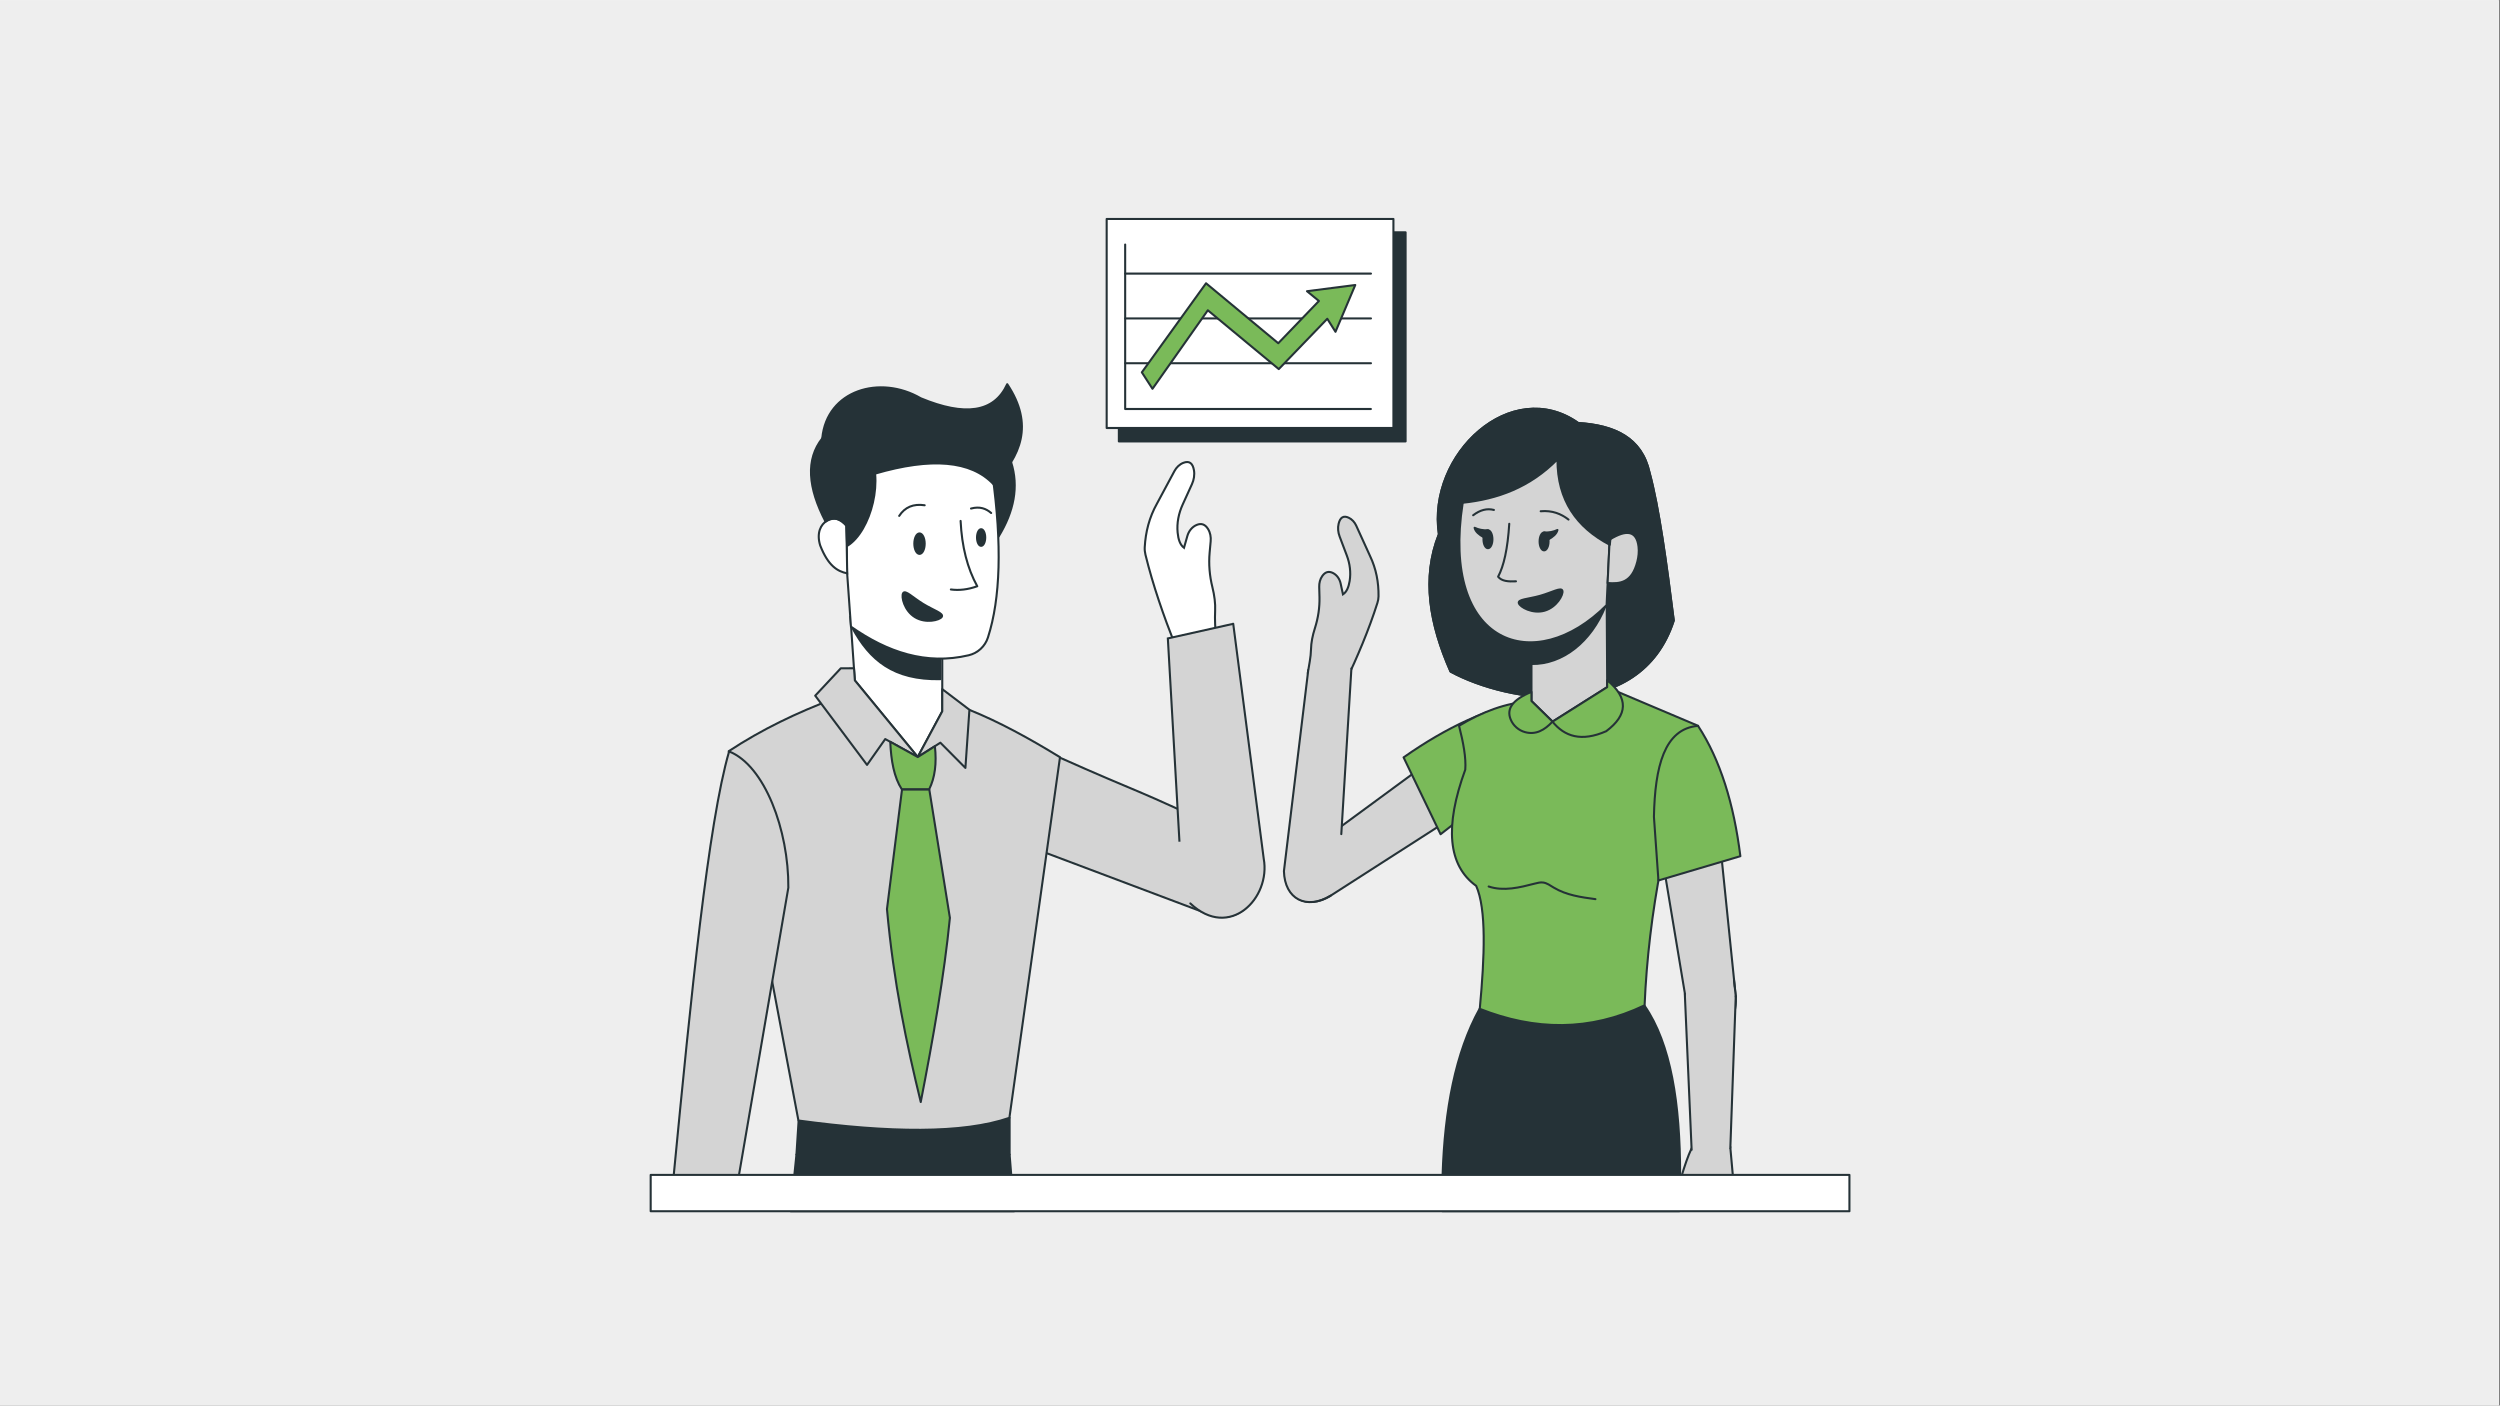 <svg xmlns="http://www.w3.org/2000/svg" xmlns:xlink="http://www.w3.org/1999/xlink" width="1366" zoomAndPan="magnify" viewBox="0 0 1024.5 576" height="768" preserveAspectRatio="xMidYMid meet" version="1.0"><rect x="0" y="0" width="1024.5" height="576" fill="#808080" stroke="none"/><defs><clipPath id="78d62382a7"><path d="M 0 0.141 L 1024 0.141 L 1024 575.859 L 0 575.859 Z M 0 0.141 " clip-rule="nonzero"/></clipPath></defs><g clip-path="url(#78d62382a7)"><path fill="#ffffff" d="M 0 0.141 L 1024.5 0.141 L 1024.5 583.641 L 0 583.641 Z M 0 0.141 " fill-opacity="1" fill-rule="nonzero"/><path fill="#ffffff" d="M 0 0.141 L 1024.5 0.141 L 1024.5 576.141 L 0 576.141 Z M 0 0.141 " fill-opacity="1" fill-rule="nonzero"/><path fill="#eeeeee" d="M 0 0.141 L 1024.5 0.141 L 1024.5 576.141 L 0 576.141 Z M 0 0.141 " fill-opacity="1" fill-rule="nonzero"/></g><path stroke-linecap="round" transform="matrix(0.427, 0, 0, 0.426, 517.26, 138.047)" fill-opacity="1" fill="#253237" fill-rule="nonzero" stroke-linejoin="round" d="M 137.593 100.554 C 137.593 100.554 -137.593 100.554 -137.593 100.554 C -137.593 100.554 -137.593 -100.553 -137.593 -100.553 C -137.593 -100.553 137.593 -100.553 137.593 -100.553 C 137.593 -100.553 137.593 100.554 137.593 100.554 Z M 137.593 100.554 " stroke="#253237" stroke-width="2" stroke-opacity="1" stroke-miterlimit="4"/><path stroke-linecap="round" transform="matrix(0.427, 0, 0, 0.426, 516.43, 139.399)" fill-opacity="1" fill="#253237" fill-rule="nonzero" stroke-linejoin="round" d="M -117.9 -79.099 C -117.9 -79.099 -117.9 79.098 -117.9 79.098 C -117.9 79.098 117.898 79.098 117.898 79.098 " stroke="#253237" stroke-width="2" stroke-opacity="1" stroke-miterlimit="4"/><path stroke-linecap="round" transform="matrix(0.427, 0, 0, 0.426, 452.947, 89.084)" fill="none" stroke-linejoin="round" d="M 30.862 66.945 C 30.862 66.945 266.66 66.945 266.66 66.945 " stroke="#253237" stroke-width="2" stroke-opacity="1" stroke-miterlimit="4"/><path stroke-linecap="round" transform="matrix(0.427, 0, 0, 0.426, 452.947, 89.084)" fill="none" stroke-linejoin="round" d="M 30.862 110.058 C 30.862 110.058 266.66 110.058 266.66 110.058 " stroke="#253237" stroke-width="2" stroke-opacity="1" stroke-miterlimit="4"/><path stroke-linecap="round" transform="matrix(0.427, 0, 0, 0.426, 452.947, 89.084)" fill="none" stroke-linejoin="round" d="M 30.862 153.17 C 30.862 153.17 266.66 153.17 266.66 153.17 " stroke="#253237" stroke-width="2" stroke-opacity="1" stroke-miterlimit="4"/><path stroke-linecap="round" transform="matrix(0.427, 0, 0, 0.426, 512.269, 132.561)" fill-opacity="1" fill="#ffffff" fill-rule="nonzero" stroke-linejoin="round" d="M 137.6 100.549 C 137.6 100.549 -137.596 100.549 -137.596 100.549 C -137.596 100.549 -137.596 -100.549 -137.596 -100.549 C -137.596 -100.549 137.6 -100.549 137.6 -100.549 C 137.6 -100.549 137.6 100.549 137.6 100.549 Z M 137.6 100.549 " stroke="#253237" stroke-width="2" stroke-opacity="1" stroke-miterlimit="4"/><path stroke-linecap="round" transform="matrix(0.427, 0, 0, 0.426, 511.439, 133.913)" fill="none" stroke-linejoin="round" d="M -117.903 -79.095 C -117.903 -79.095 -117.903 79.101 -117.903 79.101 C -117.903 79.101 117.895 79.101 117.895 79.101 " stroke="#253237" stroke-width="2" stroke-opacity="1" stroke-miterlimit="4"/><path stroke-linecap="round" transform="matrix(0.427, 0, 0, 0.426, 452.947, 89.084)" fill="none" stroke-linejoin="round" d="M 19.163 54.082 C 19.163 54.082 254.961 54.082 254.961 54.082 " stroke="#253237" stroke-width="2" stroke-opacity="1" stroke-miterlimit="4"/><path stroke-linecap="round" transform="matrix(0.427, 0, 0, 0.426, 452.947, 89.084)" fill="none" stroke-linejoin="round" d="M 19.163 97.195 C 19.163 97.195 254.961 97.195 254.961 97.195 " stroke="#253237" stroke-width="2" stroke-opacity="1" stroke-miterlimit="4"/><path stroke-linecap="round" transform="matrix(0.427, 0, 0, 0.426, 452.947, 89.084)" fill="none" stroke-linejoin="round" d="M 19.163 140.299 C 19.163 140.299 254.961 140.299 254.961 140.299 " stroke="#253237" stroke-width="2" stroke-opacity="1" stroke-miterlimit="4"/><path stroke-linecap="round" transform="matrix(0.427, 0, 0, 0.426, 511.657, 137.706)" fill-opacity="1" fill="#7aba59" fill-rule="nonzero" stroke-linejoin="round" d="M -102.412 34.924 C -102.412 34.924 -40.799 -50.752 -40.799 -50.752 C -40.799 -50.752 28.513 6.928 28.513 6.928 C 28.513 6.928 67.525 -33.703 67.525 -33.703 C 67.525 -33.703 56.093 -43.12 56.093 -43.12 C 56.093 -43.12 102.41 -49.084 102.41 -49.084 C 102.41 -49.084 83.434 -4.075 83.434 -4.075 C 83.434 -4.075 75.562 -16.608 75.562 -16.608 C 75.562 -16.608 29.007 31.8 29.007 31.8 C 29.007 31.8 -39.087 -24.77 -39.087 -24.77 C -39.087 -24.77 -92.197 50.755 -92.197 50.755 C -92.197 50.755 -102.412 34.924 -102.412 34.924 Z M -102.412 34.924 " stroke="#253237" stroke-width="2" stroke-opacity="1" stroke-miterlimit="4"/><path stroke-linecap="butt" transform="matrix(0.427, 0, -0, 0.426, 557.627, 343.62)" fill-opacity="1" fill="#d4d4d4" fill-rule="nonzero" stroke-linejoin="miter" d="M -26.142 53.236 C -61.186 77.895 -88.758 38.702 -53.705 14.052 C -53.705 14.052 71.145 -77.891 71.145 -77.891 C 71.145 -77.891 88.757 -20.696 88.757 -20.696 C 88.757 -20.696 -26.142 53.236 -26.142 53.236 Z M -26.142 53.236 " stroke="#253237" stroke-width="2" stroke-opacity="1" stroke-miterlimit="10"/><path stroke-linecap="round" transform="matrix(0.427, 0, -0, 0.426, 605.07, 314.602)" fill-opacity="1" fill="#7aba59" fill-rule="nonzero" stroke-linejoin="round" d="M 50.193 -64.022 C 11.561 -57.902 -28.596 -39.001 -69.98 -9.92 C -69.98 -9.92 -34.475 64.023 -34.475 64.023 C -34.475 64.023 13.756 26.141 13.756 26.141 C 48.911 -7.001 69.98 -38.252 50.193 -64.022 Z M 50.193 -64.022 " stroke="#253237" stroke-width="2" stroke-opacity="1" stroke-miterlimit="4"/><path stroke-linecap="butt" transform="matrix(0.427, 0, -0, 0.426, 550.467, 245.518)" fill-opacity="1" fill="#d4d4d4" fill-rule="nonzero" stroke-linejoin="miter" d="M 1.719 80.612 C 13.558 55.517 24.436 30.048 32.786 3.637 C 33.443 1.575 33.826 -0.569 33.851 -2.731 C 34.003 -16.125 31.611 -29.067 25.74 -41.402 C 25.74 -41.402 12.458 -70.632 12.458 -70.632 C 10.954 -73.938 8.461 -76.803 5.164 -78.329 C 0.265 -80.615 -2.919 -78.697 -4.423 -72.64 C -5.445 -68.526 -4.983 -64.175 -3.478 -60.209 C -3.478 -60.209 3.396 -41.985 3.396 -41.985 C 6.351 -34.146 7.476 -25.664 6.129 -17.39 C 5.164 -11.507 3.274 -6.897 -0.276 -4.558 C -0.276 -4.558 -2.519 -15.018 -2.519 -15.018 C -3.429 -19.304 -6.033 -23.196 -9.962 -25.152 C -13.753 -27.054 -17.167 -26.355 -20.074 -22.312 C -22.258 -19.268 -23.17 -15.502 -23.075 -11.755 C -23.075 -11.755 -22.819 -2.008 -22.819 -2.008 C -22.562 8.179 -24.126 18.313 -27.229 28.027 C -29.474 35.074 -30.832 41.873 -30.954 48.332 C -31.093 56.046 -32.862 63.367 -34.008 70.991 C -34.008 70.991 -33.648 74.132 -33.648 74.132 C -33.648 74.132 1.719 80.612 1.719 80.612 Z M 1.719 80.612 " stroke="#253237" stroke-width="2" stroke-opacity="1" stroke-miterlimit="10"/><path fill="#d4d4d4" d="M 548.918 354.613 C 548.945 372.645 526.16 375.039 526.129 357.008 C 526.129 357.008 536.176 274.516 536.176 274.516 C 536.176 274.516 553.664 273.988 553.664 273.988 C 553.664 273.988 548.918 354.613 548.918 354.613 Z M 548.918 354.613 " fill-opacity="1" fill-rule="nonzero"/><path stroke-linecap="round" transform="matrix(0.427, 0, -0, 0.426, 551.736, 307.871)" fill="none" stroke-linejoin="round" d="M -4.852 79.689 C -4.852 79.689 4.854 -79.689 4.854 -79.689 " stroke="#253237" stroke-width="2" stroke-opacity="1" stroke-miterlimit="4"/><path stroke-linecap="round" transform="matrix(0.427, 0, -0, 0.426, 535.726, 323.792)" fill="none" stroke-linejoin="round" d="M 22.414 101.542 C -0.713 115.563 -21.712 105.011 -22.415 77.922 C -22.415 77.922 0.942 -115.568 0.942 -115.568 " stroke="#253237" stroke-width="2" stroke-opacity="1" stroke-miterlimit="4"/><path stroke-linecap="round" transform="matrix(0.427, 0, -0, 0.426, 634.22, 225.545)" fill-opacity="1" fill="#253237" fill-rule="nonzero" stroke-linejoin="round" d="M 29.355 -122.538 C -34.709 -167.934 -115.812 -92.808 -104.351 -15.507 C -121.034 26.504 -113.275 70.929 -93.185 116.569 C -38.234 146.62 88.656 167.936 121.037 67.452 C 114.092 12.335 106.947 -40.848 97.816 -74.718 C 90.396 -108.58 63.986 -120.345 29.355 -122.538 Z M 29.355 -122.538 " stroke="#253237" stroke-width="2" stroke-opacity="1" stroke-miterlimit="4"/><path stroke-linecap="round" transform="matrix(0.427, 0, -0, 0.426, 634.22, 225.545)" fill-opacity="1" fill="#253237" fill-rule="nonzero" stroke-linejoin="round" d="M 29.355 -122.538 C -34.709 -167.934 -115.812 -92.808 -104.351 -15.507 C -121.034 26.504 -113.275 70.929 -93.185 116.569 C -38.234 146.62 88.656 167.936 121.037 67.452 C 114.092 12.335 106.947 -40.848 97.816 -74.718 C 90.396 -108.58 63.986 -120.345 29.355 -122.538 Z M 29.355 -122.538 " stroke="#253237" stroke-width="2" stroke-opacity="1" stroke-miterlimit="4"/><path stroke-linecap="round" transform="matrix(0.427, 0, 0, 0.426, 639.749, 454.209)" fill-opacity="1" fill="#253237" fill-rule="nonzero" stroke-linejoin="round" d="M 114.203 63.96 C 114.203 66.222 114.194 68.513 114.167 70.803 C 114.103 79.983 113.874 89.345 113.517 98.864 C 113.517 98.864 -114.043 98.864 -114.043 98.864 C -114.199 86.982 -114.107 75.338 -113.741 63.96 C -111.736 1.251 -101.512 -53.524 -78.234 -95.758 C -78.234 -95.758 79.978 -98.863 79.978 -98.863 C 105.453 -61.971 114.194 -4.392 114.203 63.96 Z M 114.203 63.96 " stroke="#253237" stroke-width="2" stroke-opacity="1" stroke-miterlimit="4"/><path stroke-linecap="round" transform="matrix(0.427, 0, -0, 0.426, 643.882, 352.206)" fill-opacity="1" fill="#7aba59" fill-rule="nonzero" stroke-linejoin="round" d="M -107.649 -128.582 C -85.629 -141.951 -62.698 -150.749 -38.323 -152.284 C -38.323 -152.284 -18.084 -132.433 -18.084 -132.433 C -18.084 -132.433 34.372 -165.619 34.372 -165.619 C 34.372 -165.619 121.742 -128.582 121.742 -128.582 C 91.805 -38.351 74.233 51.299 70.428 140.295 C 17.681 165.612 -35.017 164.609 -87.753 143.699 C -83.024 92.904 -81.319 47.646 -91.208 25.412 C -118.147 5.906 -121.744 -31.267 -101.686 -86.363 C -100.781 -97.678 -103.56 -112.499 -107.649 -128.582 Z M -107.649 -128.582 " stroke="#253237" stroke-width="2" stroke-opacity="1" stroke-miterlimit="4"/><path stroke-linecap="round" transform="matrix(0.427, 0, -0, 0.426, 643.116, 270.921)" fill-opacity="1" fill="#d4d4d4" fill-rule="nonzero" stroke-linejoin="round" d="M -36.35 -22.976 C -36.35 -22.976 -36.346 38.35 -36.346 38.35 C -36.346 38.35 -16.107 58.201 -16.107 58.201 C -16.107 58.201 36.349 25.015 36.349 25.015 C 36.349 25.015 35.848 -58.206 35.848 -58.206 C 35.848 -58.206 -36.35 -22.976 -36.35 -22.976 Z M -36.35 -22.976 " stroke="#253237" stroke-width="2" stroke-opacity="1" stroke-miterlimit="4"/><path stroke-linecap="round" transform="matrix(0.427, 0, -0, 0.426, 642.733, 260.41)" fill-opacity="1" fill="#253237" fill-rule="nonzero" stroke-linejoin="round" d="M -35.424 6.722 C -35.424 6.722 -35.423 27.445 -35.423 27.445 C -5.471 27.938 21.914 5.934 35.429 -27.938 C 14.942 -9.441 -12.44 5.665 -35.424 6.722 Z M -35.424 6.722 " stroke="#253237" stroke-width="2" stroke-opacity="1" stroke-miterlimit="4"/><path stroke-linecap="round" transform="matrix(0.427, 0, -0, 0.426, 643.116, 270.921)" fill-opacity="1" fill="#d4d4d4" fill-rule="nonzero" stroke-linejoin="round" d="M -36.35 -22.976 C -36.35 -22.976 -36.346 38.35 -36.346 38.35 C -36.346 38.35 -16.107 58.201 -16.107 58.201 C -16.107 58.201 36.349 25.015 36.349 25.015 C 36.349 25.015 35.848 -58.206 35.848 -58.206 C 35.848 -58.206 -36.35 -22.976 -36.35 -22.976 Z M -36.35 -22.976 " stroke="#253237" stroke-width="2" stroke-opacity="1" stroke-miterlimit="4"/><path stroke-linecap="round" transform="matrix(0.427, 0, -0, 0.426, 642.733, 260.41)" fill-opacity="1" fill="#253237" fill-rule="nonzero" stroke-linejoin="round" d="M -35.424 6.722 C -35.424 6.722 -35.423 27.445 -35.423 27.445 C -5.471 27.938 21.914 5.934 35.429 -27.938 C 14.942 -9.441 -12.44 5.665 -35.424 6.722 Z M -35.424 6.722 " stroke="#253237" stroke-width="2" stroke-opacity="1" stroke-miterlimit="4"/><path stroke-linecap="round" transform="matrix(0.427, 0, -0, 0.426, 626.785, 292.39)" fill-opacity="1" fill="#7aba59" fill-rule="nonzero" stroke-linejoin="round" d="M 1.876 -20.779 C -16.845 -13.066 -22.109 -4.266 -18.091 5.661 C -15.622 11.733 -10.41 16.235 -4.284 17.924 C 6.053 20.781 14.506 15.982 22.114 7.812 C 22.114 7.812 1.875 -12.039 1.875 -12.039 C 1.875 -12.039 1.876 -20.779 1.876 -20.779 Z M 1.876 -20.779 " stroke="#253237" stroke-width="2" stroke-opacity="1" stroke-miterlimit="4"/><path stroke-linecap="round" transform="matrix(0.427, 0, -0, 0.426, 651.819, 291.419)" fill-opacity="1" fill="#7aba59" fill-rule="nonzero" stroke-linejoin="round" d="M -36.547 10.146 C -36.547 10.146 15.909 -23.04 15.909 -23.04 C 15.909 -23.04 15.902 -29.774 15.902 -29.774 C 36.551 -12.653 35.853 3.701 14.979 19.331 C -8.856 29.78 -24.926 24.472 -36.547 10.146 Z M -36.547 10.146 " stroke="#253237" stroke-width="2" stroke-opacity="1" stroke-miterlimit="4"/><path stroke-linecap="round" transform="matrix(0.427, 0, -0, 0.426, 631.934, 364.991)" fill="none" stroke-linejoin="round" d="M -51.229 -3.999 C -36.89 0.834 -21.442 -3.019 -6.846 -6.826 C -4.274 -7.497 -1.63 -8.169 0.989 -7.832 C 4.678 -7.359 7.884 -4.971 11.136 -2.996 C 23.271 4.358 37.443 6.333 51.23 8.17 " stroke="#253237" stroke-width="2" stroke-opacity="1" stroke-miterlimit="4"/><path stroke-linecap="butt" transform="matrix(0.427, 0, -0, 0.426, 697.393, 384.671)" fill-opacity="1" fill="#d4d4d4" fill-rule="nonzero" stroke-linejoin="miter" d="M -15.218 58.804 C -9.95 101.335 37.607 95.444 32.33 52.914 C 32.33 52.914 16.603 -101.337 16.603 -101.337 C 16.603 -101.337 -37.599 -75.973 -37.599 -75.973 C -37.599 -75.973 -15.218 58.804 -15.218 58.804 Z M -15.218 58.804 " stroke="#253237" stroke-width="2" stroke-opacity="1" stroke-miterlimit="10"/><path stroke-linecap="round" transform="matrix(0.427, 0, -0, 0.426, 695.492, 329.138)" fill-opacity="1" fill="#7aba59" fill-rule="nonzero" stroke-linejoin="round" d="M 0.853 -74.365 C 22.258 -41.625 35.233 0.825 41.478 51.005 C 41.478 51.005 -37.157 74.359 -37.157 74.359 C -37.157 74.359 -41.481 13.184 -41.481 13.184 C -40.529 -35.115 -31.521 -71.714 0.853 -74.365 Z M 0.853 -74.365 " stroke="#253237" stroke-width="2" stroke-opacity="1" stroke-miterlimit="4"/><path stroke-linecap="round" transform="matrix(0.427, 0, -0, 0.426, 698.503, 483.404)" fill-opacity="1" fill="#d4d4d4" fill-rule="nonzero" stroke-linejoin="round" d="M 24.706 -31.707 C 24.706 -31.707 27.158 -4.463 27.158 -4.463 C 27.158 -4.463 29.112 0.354 29.112 0.354 C 29.2 6.427 28.867 12.062 28.131 17.339 C 28.131 17.339 -3.358 17.333 -3.358 17.333 C -3.34 17.095 -3.331 16.857 -3.331 16.618 C -3.174 8.969 -4.038 14.42 -5.647 6.772 C -5.647 6.772 -11.617 14.501 -11.617 14.501 C -11.918 15.518 -12.366 16.462 -12.924 17.333 C -12.924 17.333 -27.734 17.338 -27.734 17.338 C -27.863 16.972 -27.973 16.596 -28.074 16.184 C -28.681 13.757 -27.478 7.783 -26.968 5.327 C -25.564 -1.316 -25.418 8.706 -23.666 2.392 C -23.037 0.083 -22.38 -2.199 -21.686 -4.462 C -19.086 -12.93 -16.001 -22.506 -12.402 -30.068 " stroke="#253237" stroke-width="2" stroke-opacity="1" stroke-miterlimit="4"/><path fill="#d4d4d4" d="M 690.812 410.488 C 689.289 396.93 709.816 394.625 711.34 408.184 C 711.34 408.184 709.062 470.43 709.062 470.43 C 709.062 470.43 693.195 471.215 693.195 471.215 C 693.195 471.215 690.812 410.488 690.812 410.488 Z M 690.812 410.488 " fill-opacity="1" fill-rule="nonzero"/><path stroke-linecap="round" transform="matrix(0.427, 0, -0, 0.426, 691.834, 439.252)" fill="none" stroke-linejoin="round" d="M -3.27 -74.96 C -3.27 -74.96 3.263 74.958 3.263 74.958 " stroke="#253237" stroke-width="2" stroke-opacity="1" stroke-miterlimit="4"/><path stroke-linecap="round" transform="matrix(0.427, 0, -0, 0.426, 710.202, 439.307)" fill="none" stroke-linejoin="round" d="M 2.597 -72.996 C 2.597 -72.996 -2.6 72.993 -2.6 72.993 " stroke="#253237" stroke-width="2" stroke-opacity="1" stroke-miterlimit="4"/><path stroke-linecap="round" transform="matrix(0.427, 0, -0, 0.426, 710.97, 405.097)" fill="none" stroke-linejoin="round" d="M -0.872 -8.141 C -0.872 -8.141 0.874 8.137 0.874 8.137 " stroke="#253237" stroke-width="2" stroke-opacity="1" stroke-miterlimit="4"/><path stroke-linecap="round" transform="matrix(0.427, 0, -0, 0.426, 624.972, 225.686)" fill-opacity="1" fill="#d4d4d4" fill-rule="nonzero" stroke-linejoin="round" d="M -59.862 -46.112 C -81.242 91.071 9.437 121.656 78.251 52.331 C 78.251 52.331 81.248 -10.848 81.248 -10.848 C 81.248 -10.848 81.245 -52.926 81.245 -52.926 C 53.59 -121.664 -44.467 -105.07 -59.862 -46.112 Z M -59.862 -46.112 " stroke="#253237" stroke-width="2" stroke-opacity="1" stroke-miterlimit="4"/><path stroke-linecap="round" transform="matrix(0.427, 0, -0, 0.426, 665.254, 228.045)" fill-opacity="1" fill="#d4d4d4" fill-rule="nonzero" stroke-linejoin="round" d="M -13.152 -16.289 C 3.242 -26.437 12.818 -24.706 14.581 -9.399 C 15.135 -4.572 14.627 0.33 13.423 5.031 C 8.171 25.53 -3.197 26.438 -15.135 25.534 C -15.135 25.534 -13.152 -16.289 -13.152 -16.289 Z M -13.152 -16.289 " stroke="#253237" stroke-width="2" stroke-opacity="1" stroke-miterlimit="4"/><path stroke-linecap="round" transform="matrix(0.427, 0, -0, 0.426, 617.581, 226.526)" fill="none" stroke-linejoin="round" d="M 2.136 -27.877 C 0.631 -3.699 -3.088 12.685 -8.552 23.015 C -5.216 27.363 1.283 27.87 8.551 27.46 " stroke="#253237" stroke-width="2" stroke-opacity="1" stroke-miterlimit="4"/><path stroke-linecap="round" transform="matrix(0.427, 0, -0, 0.426, 635.879, 212.748)" fill="none" stroke-linejoin="round" d="M -13.341 -3.519 C -2.302 -4.482 6.177 -1.101 13.341 4.481 " stroke="#253237" stroke-width="2" stroke-opacity="1" stroke-miterlimit="4"/><path stroke-linecap="round" transform="matrix(0.427, 0, -0, 0.426, 609.702, 212.517)" fill="none" stroke-linejoin="round" d="M -9.944 3.404 C -3.304 -1.705 3.322 -3.406 9.942 -1.699 " stroke="#253237" stroke-width="2" stroke-opacity="1" stroke-miterlimit="4"/><path stroke-linecap="round" transform="matrix(0.427, 0, -0, 0.426, 632.759, 224.352)" fill-opacity="1" fill="#253237" fill-rule="nonzero" stroke-linejoin="round" d="M 4.272 -0.004 C 4.276 4.741 2.358 8.591 -0.004 8.593 C -2.366 8.595 -4.273 4.749 -4.278 0.004 C -4.273 -4.742 -2.364 -8.591 -0.002 -8.594 C 2.359 -8.596 4.276 -4.741 4.272 -0.004 Z M 4.272 -0.004 " stroke="#253237" stroke-width="2" stroke-opacity="1" stroke-miterlimit="4"/><path stroke-linecap="round" transform="matrix(0.427, 0, -0, 0.426, 635.495, 221.57)" fill-opacity="1" fill="#253237" fill-rule="nonzero" stroke-linejoin="round" d="M -6.407 -2.064 C -1.51 -1.839 2.727 -2.714 6.406 -4.485 C 5.476 -0.618 1.981 2.097 -2.254 4.492 C -2.254 4.492 -6.407 -2.064 -6.407 -2.064 Z M -6.407 -2.064 " stroke="#253237" stroke-width="2" stroke-opacity="1" stroke-miterlimit="4"/><path stroke-linecap="round" transform="matrix(0.427, 0, -0, 0.426, 609.759, 224.128)" fill-opacity="1" fill="#253237" fill-rule="nonzero" stroke-linejoin="round" d="M -4.278 -0.004 C -4.274 4.742 -2.366 8.587 -0.004 8.594 C 2.366 8.592 4.276 4.743 4.28 -0.003 C 4.276 -4.749 2.359 -8.594 -0.003 -8.592 C -2.364 -8.59 -4.274 -4.75 -4.278 -0.004 Z M -4.278 -0.004 " stroke="#253237" stroke-width="2" stroke-opacity="1" stroke-miterlimit="4"/><path stroke-linecap="round" transform="matrix(0.427, 0, -0, 0.426, 607.029, 221.342)" fill-opacity="1" fill="#253237" fill-rule="nonzero" stroke-linejoin="round" d="M 6.402 -2.063 C 1.505 -1.839 -2.724 -2.714 -6.406 -4.488 C -5.478 -0.623 -1.988 2.104 2.253 4.491 C 2.253 4.491 6.402 -2.063 6.402 -2.063 Z M 6.402 -2.063 " stroke="#253237" stroke-width="2" stroke-opacity="1" stroke-miterlimit="4"/><path stroke-linecap="round" transform="matrix(0.427, 0, -0, 0.426, 629.745, 195.632)" fill-opacity="1" fill="#253237" fill-rule="nonzero" stroke-linejoin="round" d="M 19.94 -17.388 C 19.777 22.363 38.585 48.253 70.126 64.832 C 70.126 64.832 79.109 -17.39 79.109 -17.39 C -4.006 -64.838 -42.432 -35.064 -79.106 -2.278 C -79.106 -2.278 -70.98 24.383 -70.98 24.383 C -37.719 20.842 -6.625 9.682 19.94 -17.388 Z M 19.94 -17.388 " stroke="#253237" stroke-width="2" stroke-opacity="1" stroke-miterlimit="4"/><path stroke-linecap="round" transform="matrix(0.427, 0, -0, 0.426, 624.972, 225.686)" fill-opacity="1" fill="#d4d4d4" fill-rule="nonzero" stroke-linejoin="round" d="M -59.862 -46.112 C -81.242 91.071 9.437 121.656 78.251 52.331 C 78.251 52.331 81.248 -10.848 81.248 -10.848 C 81.248 -10.848 81.245 -52.926 81.245 -52.926 C 53.59 -121.664 -44.467 -105.07 -59.862 -46.112 Z M -59.862 -46.112 " stroke="#253237" stroke-width="2" stroke-opacity="1" stroke-miterlimit="4"/><path stroke-linecap="round" transform="matrix(0.427, 0, -0, 0.426, 665.254, 228.045)" fill-opacity="1" fill="#d4d4d4" fill-rule="nonzero" stroke-linejoin="round" d="M -13.152 -16.289 C 3.242 -26.437 12.818 -24.706 14.581 -9.399 C 15.135 -4.572 14.627 0.33 13.423 5.031 C 8.171 25.53 -3.197 26.438 -15.135 25.534 C -15.135 25.534 -13.152 -16.289 -13.152 -16.289 Z M -13.152 -16.289 " stroke="#253237" stroke-width="2" stroke-opacity="1" stroke-miterlimit="4"/><path stroke-linecap="round" transform="matrix(0.427, 0, -0, 0.426, 629.745, 195.632)" fill-opacity="1" fill="#253237" fill-rule="nonzero" stroke-linejoin="round" d="M 19.94 -17.388 C 19.777 22.363 38.585 48.253 70.126 64.832 C 70.126 64.832 79.109 -17.39 79.109 -17.39 C -4.006 -64.838 -42.432 -35.064 -79.106 -2.278 C -79.106 -2.278 -70.98 24.383 -70.98 24.383 C -37.719 20.842 -6.625 9.682 19.94 -17.388 Z M 19.94 -17.388 " stroke="#253237" stroke-width="2" stroke-opacity="1" stroke-miterlimit="4"/><path stroke-linecap="round" transform="matrix(0.427, 0, -0, 0.426, 617.581, 226.526)" fill="none" stroke-linejoin="round" d="M 2.136 -27.877 C 0.631 -3.699 -3.088 12.685 -8.552 23.015 C -5.216 27.363 1.283 27.87 8.551 27.46 " stroke="#253237" stroke-width="2" stroke-opacity="1" stroke-miterlimit="4"/><path stroke-linecap="round" transform="matrix(0.427, 0, -0, 0.426, 637.075, 211.009)" fill="none" stroke-linejoin="round" d="M -13.343 -3.516 C -2.304 -4.479 6.175 -1.098 13.339 4.484 " stroke="#253237" stroke-width="2" stroke-opacity="1" stroke-miterlimit="4"/><path stroke-linecap="round" transform="matrix(0.427, 0, -0, 0.426, 607.948, 209.699)" fill="none" stroke-linejoin="round" d="M -9.945 3.41 C -3.304 -1.708 3.321 -3.41 9.941 -1.703 " stroke="#253237" stroke-width="2" stroke-opacity="1" stroke-miterlimit="4"/><path stroke-linecap="round" transform="matrix(0.427, 0, -0, 0.426, 632.762, 221.884)" fill-opacity="1" fill="#253237" fill-rule="nonzero" stroke-linejoin="round" d="M 4.275 0.003 C 4.28 4.748 2.361 8.589 -0.001 8.591 C -2.362 8.593 -4.279 4.747 -4.274 0.002 C -4.279 -4.744 -2.36 -8.593 0.001 -8.596 C 2.363 -8.589 4.28 -4.743 4.275 0.003 Z M 4.275 0.003 " stroke="#253237" stroke-width="2" stroke-opacity="1" stroke-miterlimit="4"/><path stroke-linecap="round" transform="matrix(0.427, 0, -0, 0.426, 635.498, 219.102)" fill-opacity="1" fill="#253237" fill-rule="nonzero" stroke-linejoin="round" d="M -6.404 -2.066 C -1.506 -1.841 2.722 -2.706 6.409 -4.487 C 5.479 -0.62 1.985 2.104 -2.251 4.49 C -2.251 4.49 -6.404 -2.066 -6.404 -2.066 Z M -6.404 -2.066 " stroke="#253237" stroke-width="2" stroke-opacity="1" stroke-miterlimit="4"/><path stroke-linecap="round" transform="matrix(0.427, 0, -0, 0.426, 609.762, 220.989)" fill-opacity="1" fill="#253237" fill-rule="nonzero" stroke-linejoin="round" d="M -4.276 0.003 C -4.272 4.748 -2.364 8.594 -0.002 8.592 C 2.359 8.589 4.278 4.749 4.273 0.003 C 4.278 -4.742 2.361 -8.588 -0 -8.595 C -2.362 -8.593 -4.272 -4.743 -4.276 0.003 Z M -4.276 0.003 " stroke="#253237" stroke-width="2" stroke-opacity="1" stroke-miterlimit="4"/><path stroke-linecap="round" transform="matrix(0.427, 0, -0, 0.426, 607.032, 218.202)" fill-opacity="1" fill="#253237" fill-rule="nonzero" stroke-linejoin="round" d="M 6.405 -2.065 C 1.508 -1.84 -2.722 -2.707 -6.404 -4.489 C -5.476 -0.624 -1.985 2.102 2.255 4.489 C 2.255 4.489 6.405 -2.065 6.405 -2.065 Z M 6.405 -2.065 " stroke="#253237" stroke-width="2" stroke-opacity="1" stroke-miterlimit="4"/><path stroke-linecap="round" transform="matrix(0.427, 0, -0, 0.426, 631.34, 246.084)" fill-opacity="1" fill="#253237" fill-rule="nonzero" stroke-linejoin="round" d="M 20.906 -9.341 C 21.962 -5.595 15.292 6.531 3.752 9.804 C -7.797 13.085 -19.84 6.263 -20.897 2.526 C -21.962 -1.22 -11.866 -1.257 -0.317 -4.539 C 11.223 -7.811 19.841 -13.087 20.906 -9.341 Z M 20.906 -9.341 " stroke="#253237" stroke-width="2" stroke-opacity="1" stroke-miterlimit="4"/><path stroke-linecap="round" transform="matrix(0.427, -0, 0, 0.426, 457.098, 337.731)" fill-opacity="1" fill="#d4d4d4" fill-rule="nonzero" stroke-linejoin="round" d="M -69.21 26.712 C -69.21 26.712 90.189 86.898 90.189 86.898 C 137.232 103.589 160.308 27.179 113.265 10.488 C 12.255 -37.65 28.968 -27.09 -56.206 -65.254 C -53.772 -16.524 -131.153 -11.238 -69.21 26.712 Z M -69.21 26.712 " stroke="#253237" stroke-width="2" stroke-opacity="1" stroke-miterlimit="4"/><path stroke-linecap="round" transform="matrix(0.427, 0, 0, 0.426, 370.06, 469.621)" fill-opacity="1" fill="#253237" fill-rule="nonzero" stroke-linejoin="round" d="M 102.288 -27.153 C 102.288 -27.153 102.288 8.228 102.288 8.228 C 40.107 27.155 -28.82 24.819 -102.287 8.228 C -102.287 8.228 -100.21 -24.194 -100.21 -24.194 C -21.598 -12.202 47.091 -11.808 102.288 -27.153 Z M 102.288 -27.153 " stroke="#253237" stroke-width="2" stroke-opacity="1" stroke-miterlimit="4"/><path stroke-linecap="round" transform="matrix(0.427, 0, 0, 0.426, 369.796, 484.745)" fill-opacity="1" fill="#253237" fill-rule="nonzero" stroke-linejoin="round" d="M 107.236 27.248 C 107.236 27.248 -107.243 27.248 -107.243 27.248 C -107.243 27.248 -103.673 -7.656 -103.673 -7.656 C -103.673 -7.656 -101.659 -27.252 -101.659 -27.252 C -101.659 -27.252 102.898 -27.252 102.898 -27.252 C 102.898 -27.252 104.463 -7.656 104.463 -7.656 C 104.463 -7.656 107.236 27.248 107.236 27.248 Z M 107.236 27.248 " stroke="#253237" stroke-width="2" stroke-opacity="1" stroke-miterlimit="4"/><path stroke-linecap="round" transform="matrix(0.427, -0, 0, 0.426, 366.507, 375.449)" fill-opacity="1" fill="#d4d4d4" fill-rule="nonzero" stroke-linejoin="round" d="M 158.973 -152.913 C 129.223 -171.2 100.102 -187.123 72.231 -198.363 C 72.231 -198.363 -58.601 -209.015 -58.601 -209.015 C -93.316 -195.828 -127.035 -179.801 -158.974 -158.687 C -158.974 -158.687 -92.071 196.567 -92.071 196.567 C -4.647 208.469 66 209.398 110.41 193.986 C 110.41 193.986 158.973 -152.913 158.973 -152.913 Z M 158.973 -152.913 " stroke="#253237" stroke-width="2" stroke-opacity="1" stroke-miterlimit="4"/><path stroke-linecap="butt" transform="matrix(0.427, -0, 0, 0.426, 367.319, 281.577)" fill-opacity="1" fill="#ffffff" fill-rule="nonzero" stroke-linejoin="miter" d="M -44.072 -67.237 C -44.072 -67.237 -39.856 -6.476 -39.856 -6.476 C -39.856 -6.476 20.534 67.238 20.534 67.238 C 20.534 67.238 44.073 23.278 44.073 23.278 C 44.073 23.278 44.074 -35.345 44.074 -35.345 C 44.074 -35.345 -44.072 -67.237 -44.072 -67.237 Z M -44.072 -67.237 " stroke="#253237" stroke-width="2" stroke-opacity="1" stroke-miterlimit="10"/><path stroke-linecap="round" transform="matrix(0.427, -0, 0, 0.426, 367.306, 267.983)" fill-opacity="1" fill="#253237" fill-rule="nonzero" stroke-linejoin="round" d="M 42.246 3.507 C 42.246 3.507 42.245 24.275 42.245 24.275 C -2.866 25.148 -25.356 5.906 -42.242 -25.148 C -13.666 -4.893 12.46 3.982 42.246 3.507 Z M 42.246 3.507 " stroke="#253237" stroke-width="2" stroke-opacity="1" stroke-miterlimit="4"/><path stroke-linecap="round" transform="matrix(0.427, -0, 0, 0.426, 355.09, 293.659)" fill-opacity="1" fill="#d4d4d4" fill-rule="nonzero" stroke-linejoin="round" d="M 49.218 38.93 C 49.218 38.93 17.984 21.613 17.984 21.613 C 17.984 21.613 0.522 46.478 0.522 46.478 C 0.522 46.478 -49.219 -20.126 -49.219 -20.126 C -49.219 -20.126 -24.644 -46.477 -24.644 -46.477 C -24.644 -46.477 -11.984 -46.484 -11.984 -46.484 C -11.984 -46.484 -11.172 -34.784 -11.172 -34.784 C -11.172 -34.784 49.218 38.93 49.218 38.93 Z M 49.218 38.93 " stroke="#253237" stroke-width="2" stroke-opacity="1" stroke-miterlimit="4"/><path stroke-linecap="round" transform="matrix(0.427, -0, 0, 0.426, 386.679, 298.552)" fill-opacity="1" fill="#d4d4d4" fill-rule="nonzero" stroke-linejoin="round" d="M -24.794 27.384 C -24.794 27.384 -3.087 13.617 -3.087 13.617 C -3.087 13.617 20.946 37.89 20.946 37.89 C 20.946 37.89 24.798 -18.063 24.798 -18.063 C 24.798 -18.063 -1.262 -37.895 -1.262 -37.895 C -1.262 -37.895 -1.255 -16.576 -1.255 -16.576 C -1.255 -16.576 -24.794 27.384 -24.794 27.384 Z M -24.794 27.384 " stroke="#253237" stroke-width="2" stroke-opacity="1" stroke-miterlimit="4"/><path stroke-linecap="round" transform="matrix(0.427, -0, 0, 0.426, 374.365, 313.743)" fill-opacity="1" fill="#7aba59" fill-rule="nonzero" stroke-linejoin="round" d="M 20.492 -18.616 C 22.334 -2.161 20.527 11.698 14.978 22.87 C 14.978 22.87 -11.22 22.872 -11.22 22.872 C -18.779 11.258 -21.546 -4.878 -22.334 -22.872 C -22.334 -22.872 4.097 -8.216 4.097 -8.216 C 4.097 -8.216 20.492 -18.616 20.492 -18.616 Z M 20.492 -18.616 " stroke="#253237" stroke-width="2" stroke-opacity="1" stroke-miterlimit="4"/><path stroke-linecap="round" transform="matrix(0.427, -0, 0, 0.426, 376.373, 387.578)" fill-opacity="1" fill="#7aba59" fill-rule="nonzero" stroke-linejoin="round" d="M 10.437 -150.299 C 10.437 -150.299 30.201 -26.851 30.201 -26.851 C 24.738 28.633 14.162 88.831 2.222 150.301 C -11.382 94.285 -23.793 35.788 -30.196 -35.282 C -30.196 -35.282 -15.761 -150.297 -15.761 -150.297 C -15.761 -150.297 10.437 -150.299 10.437 -150.299 Z M 10.437 -150.299 " stroke="#253237" stroke-width="2" stroke-opacity="1" stroke-miterlimit="4"/><path stroke-linecap="round" transform="matrix(0.427, -0, 0, 0.426, 298.955, 402.126)" fill-opacity="1" fill="#d4d4d4" fill-rule="nonzero" stroke-linejoin="round" d="M 56.46 -90.059 C 56.46 -90.059 9.109 186.162 9.109 186.162 C 9.109 186.162 5.764 199.232 5.764 199.232 C 5.764 199.232 -54.898 200.154 -54.898 200.154 C -53.779 188.52 -54.612 197.791 -53.502 186.157 C -36.999 14.812 -20.371 -152.438 -0.387 -221.074 C 33.661 -207.656 56.852 -145.402 56.46 -90.059 Z M 56.46 -90.059 " stroke="#253237" stroke-width="2" stroke-opacity="1" stroke-miterlimit="4"/><path stroke-linecap="round" transform="matrix(0.427, -0, 0, 0.426, 410.902, 204.639)" fill-opacity="1" fill="#253237" fill-rule="nonzero" stroke-linejoin="round" d="M 8.054 -35.762 C 15.565 -12.238 10.746 11.632 -3.941 35.757 C -3.941 35.757 -15.566 -32.102 -15.566 -32.102 C -15.566 -32.102 8.054 -35.762 8.054 -35.762 Z M 8.054 -35.762 " stroke="#253237" stroke-width="2" stroke-opacity="1" stroke-miterlimit="4"/><path stroke-linecap="butt" transform="matrix(0.427, -0, 0, 0.426, 378.055, 222.056)" fill-opacity="1" fill="#ffffff" fill-rule="nonzero" stroke-linejoin="miter" d="M -73.142 -15.674 C -73.142 -15.674 -72.479 28.511 -72.479 28.511 C -72.479 28.511 -68.704 81.577 -68.704 81.577 C -33.623 106.227 3.492 118.694 44.272 109.096 C 53.006 107.043 60.024 100.536 62.769 91.991 C 74.879 54.35 76.256 2.196 67.184 -64.076 C 35.876 -118.698 -33.402 -115.365 -76.248 -70.296 C -76.248 -70.296 -73.142 -15.674 -73.142 -15.674 Z M -73.142 -15.674 " stroke="#253237" stroke-width="2" stroke-opacity="1" stroke-miterlimit="10"/><path stroke-linecap="butt" transform="matrix(0.427, -0, 0, 0.426, 340.093, 222.165)" fill-opacity="1" fill="#ffffff" fill-rule="nonzero" stroke-linejoin="miter" d="M 15.816 -15.845 C 7.234 -30.053 -16.601 -20.731 -9.347 3.104 C -1.622 23.019 7.353 28.139 16.605 30.054 C 16.605 30.054 15.816 -15.845 15.816 -15.845 Z M 15.816 -15.845 " stroke="#253237" stroke-width="2" stroke-opacity="1" stroke-miterlimit="10"/><path stroke-linecap="round" transform="matrix(0.427, -0, 0, 0.426, 346.484, 201.647)" fill-opacity="1" fill="#253237" fill-rule="nonzero" stroke-linejoin="round" d="M 20.975 -41.312 C 38.305 -14.608 24.332 38.037 1.581 51.812 C 1.581 51.812 0.794 32.261 0.794 32.261 C -4.967 26.264 -11.179 22.658 -19.13 28.394 C -36.069 -4.218 -38.304 -31.401 -22.156 -51.815 C -22.156 -51.815 20.975 -41.312 20.975 -41.312 Z M 20.975 -41.312 " stroke="#253237" stroke-width="2" stroke-opacity="1" stroke-miterlimit="4"/><path stroke-linecap="round" transform="matrix(0.427, -0, 0, 0.426, 380.434, 175.986)" fill-opacity="1" fill="#253237" fill-rule="nonzero" stroke-linejoin="round" d="M 75.713 -43.52 C 101.764 -4.313 88.297 25.678 62.669 52.844 C 40.987 29.663 2.646 26.796 -50.882 42.41 C -50.882 42.41 -101.762 8.291 -101.762 8.291 C -97.251 -37.74 -46.406 -52.844 -7.268 -29.968 C 35.005 -12.393 63.229 -16.048 75.713 -43.52 Z M 75.713 -43.52 " stroke="#253237" stroke-width="2" stroke-opacity="1" stroke-miterlimit="4"/><path stroke-linecap="round" transform="matrix(0.427, -0, 0, 0.426, 395.076, 227.743)" fill="none" stroke-linejoin="round" d="M -3.33 -33.49 C -2.137 -8.79 3.198 12.149 12.656 29.344 C 3.536 32.615 -4.85 33.487 -12.657 32.453 " stroke="#253237" stroke-width="2" stroke-opacity="1" stroke-miterlimit="4"/><path stroke-linecap="round" transform="matrix(0.427, -0, 0, 0.426, 373.707, 208.888)" fill="none" stroke-linejoin="round" d="M 12.216 -4.297 C 1.407 -5.919 -6.734 -2.519 -12.216 5.922 " stroke="#253237" stroke-width="2" stroke-opacity="1" stroke-miterlimit="4"/><path stroke-linecap="round" transform="matrix(0.427, -0, 0, 0.426, 402.053, 208.828)" fill="none" stroke-linejoin="round" d="M 9.657 3.281 C 4.746 -0.957 -1.202 -3.28 -9.662 -1.007 " stroke="#253237" stroke-width="2" stroke-opacity="1" stroke-miterlimit="4"/><path stroke-linecap="round" transform="matrix(0.427, -0, 0, 0.426, 376.815, 222.791)" fill-opacity="1" fill="#253237" fill-rule="nonzero" stroke-linejoin="round" d="M -4.958 0.001 C -4.954 5.433 -2.744 9.842 0.003 9.845 C 2.74 9.847 4.959 5.434 4.955 0.001 C 4.96 -5.431 2.74 -9.84 0.003 -9.843 C -2.743 -9.845 -4.962 -5.432 -4.958 0.001 Z M -4.958 0.001 " stroke="#253237" stroke-width="2" stroke-opacity="1" stroke-miterlimit="4"/><path stroke-linecap="round" transform="matrix(0.427, -0, 0, 0.426, 402.064, 220.276)" fill-opacity="1" fill="#253237" fill-rule="nonzero" stroke-linejoin="round" d="M -3.922 -0 C -3.926 4.415 -2.163 7.999 -0.003 8.001 C 2.166 8.003 3.918 4.414 3.923 -0.002 C 3.918 -4.418 2.164 -8.001 0.003 -8.004 C -2.166 -7.996 -3.918 -4.416 -3.922 -0 Z M -3.922 -0 " stroke="#253237" stroke-width="2" stroke-opacity="1" stroke-miterlimit="4"/><path stroke-linecap="round" transform="matrix(0.427, -0, 0, 0.426, 378.028, 248.622)" fill-opacity="1" fill="#253237" fill-rule="nonzero" stroke-linejoin="round" d="M -18.517 -13.011 C -20.552 -9.697 -17.416 3.783 -7.179 10.059 C 3.048 16.335 16.489 13.022 18.524 9.708 C 20.55 6.393 10.841 3.617 0.613 -2.65 C -9.614 -8.926 -16.482 -16.335 -18.517 -13.011 Z M -18.517 -13.011 " stroke="#253237" stroke-width="2" stroke-opacity="1" stroke-miterlimit="4"/><path stroke-linecap="butt" transform="matrix(0.42, 0.074, -0.074, 0.42, 486.286, 226.918)" fill-opacity="1" fill="#ffffff" fill-rule="nonzero" stroke-linejoin="miter" d="M 4.458 88.563 C -11.528 62.422 -26.49 35.765 -38.813 7.781 C -39.772 5.597 -40.448 3.278 -40.732 0.919 C -42.498 -13.765 -41.415 -28.259 -36.43 -42.499 C -36.43 -42.499 -25.343 -76.15 -25.343 -76.15 C -24.087 -79.96 -21.687 -83.395 -18.251 -85.476 C -13.152 -88.565 -9.42 -86.839 -7.05 -80.371 C -5.443 -75.975 -5.433 -71.149 -6.607 -66.609 C -6.607 -66.609 -11.981 -45.791 -11.981 -45.791 C -14.295 -36.837 -14.517 -27.395 -12.052 -18.48 C -10.297 -12.128 -7.666 -7.297 -3.497 -5.145 C -3.497 -5.145 -2.287 -16.899 -2.287 -16.899 C -1.783 -21.713 0.611 -26.29 4.677 -28.91 C 8.618 -31.452 12.447 -31.081 16.119 -26.991 C 18.87 -23.92 20.32 -19.887 20.661 -15.77 C 20.661 -15.77 21.558 -5.036 21.558 -5.036 C 22.482 6.168 25.405 17.114 29.958 27.393 C 33.276 34.866 35.57 42.174 36.475 49.243 C 37.548 57.695 39.542 65.995 41.711 74.228 C 41.711 74.228 42.498 77.234 42.498 77.234 C 42.498 77.234 4.458 88.563 4.458 88.563 Z M 4.458 88.563 " stroke="#253237" stroke-width="2" stroke-opacity="1" stroke-miterlimit="10"/><path fill="#d4d4d4" d="M 484.285 360.527 C 485.07 381.289 518.016 382.469 518.352 355.328 C 518.352 355.328 505.316 255.637 505.316 255.637 C 505.316 255.637 478.547 261.637 478.547 261.637 C 478.547 261.637 484.285 360.527 484.285 360.527 Z M 484.285 360.527 " fill-opacity="1" fill-rule="nonzero"/><path stroke-linecap="butt" transform="matrix(0.42, 0.074, -0.074, 0.42, 484.914, 298.628)" fill="none" stroke-linejoin="miter" d="M 29.679 -107.569 C 29.679 -107.569 -29.679 -82.875 -29.679 -82.875 C -29.679 -82.875 15.21 107.57 15.21 107.57 " stroke="#253237" stroke-width="2" stroke-opacity="1" stroke-miterlimit="10"/><path stroke-linecap="round" transform="matrix(0.42, 0.074, -0.074, 0.42, 511.368, 321.725)" fill="none" stroke-linejoin="round" d="M -40.735 -150.217 C -40.735 -150.217 27.293 66.995 27.293 66.995 C 40.735 103.004 8.71 150.223 -34.712 121.581 " stroke="#253237" stroke-width="2" stroke-opacity="1" stroke-miterlimit="4"/><path stroke-linecap="round" transform="matrix(0.427, 0, 0, 0.426, 512.27, 488.921)" fill-opacity="1" fill="#ffffff" fill-rule="nonzero" stroke-linejoin="round" d="M 575.232 17.455 C 575.232 17.455 -575.227 17.455 -575.227 17.455 C -575.227 17.455 -575.227 -17.459 -575.227 -17.459 C -575.227 -17.459 575.232 -17.459 575.232 -17.459 C 575.232 -17.459 575.232 17.455 575.232 17.455 Z M 575.232 17.455 " stroke="#253237" stroke-width="2" stroke-opacity="1" stroke-miterlimit="4"/></svg>